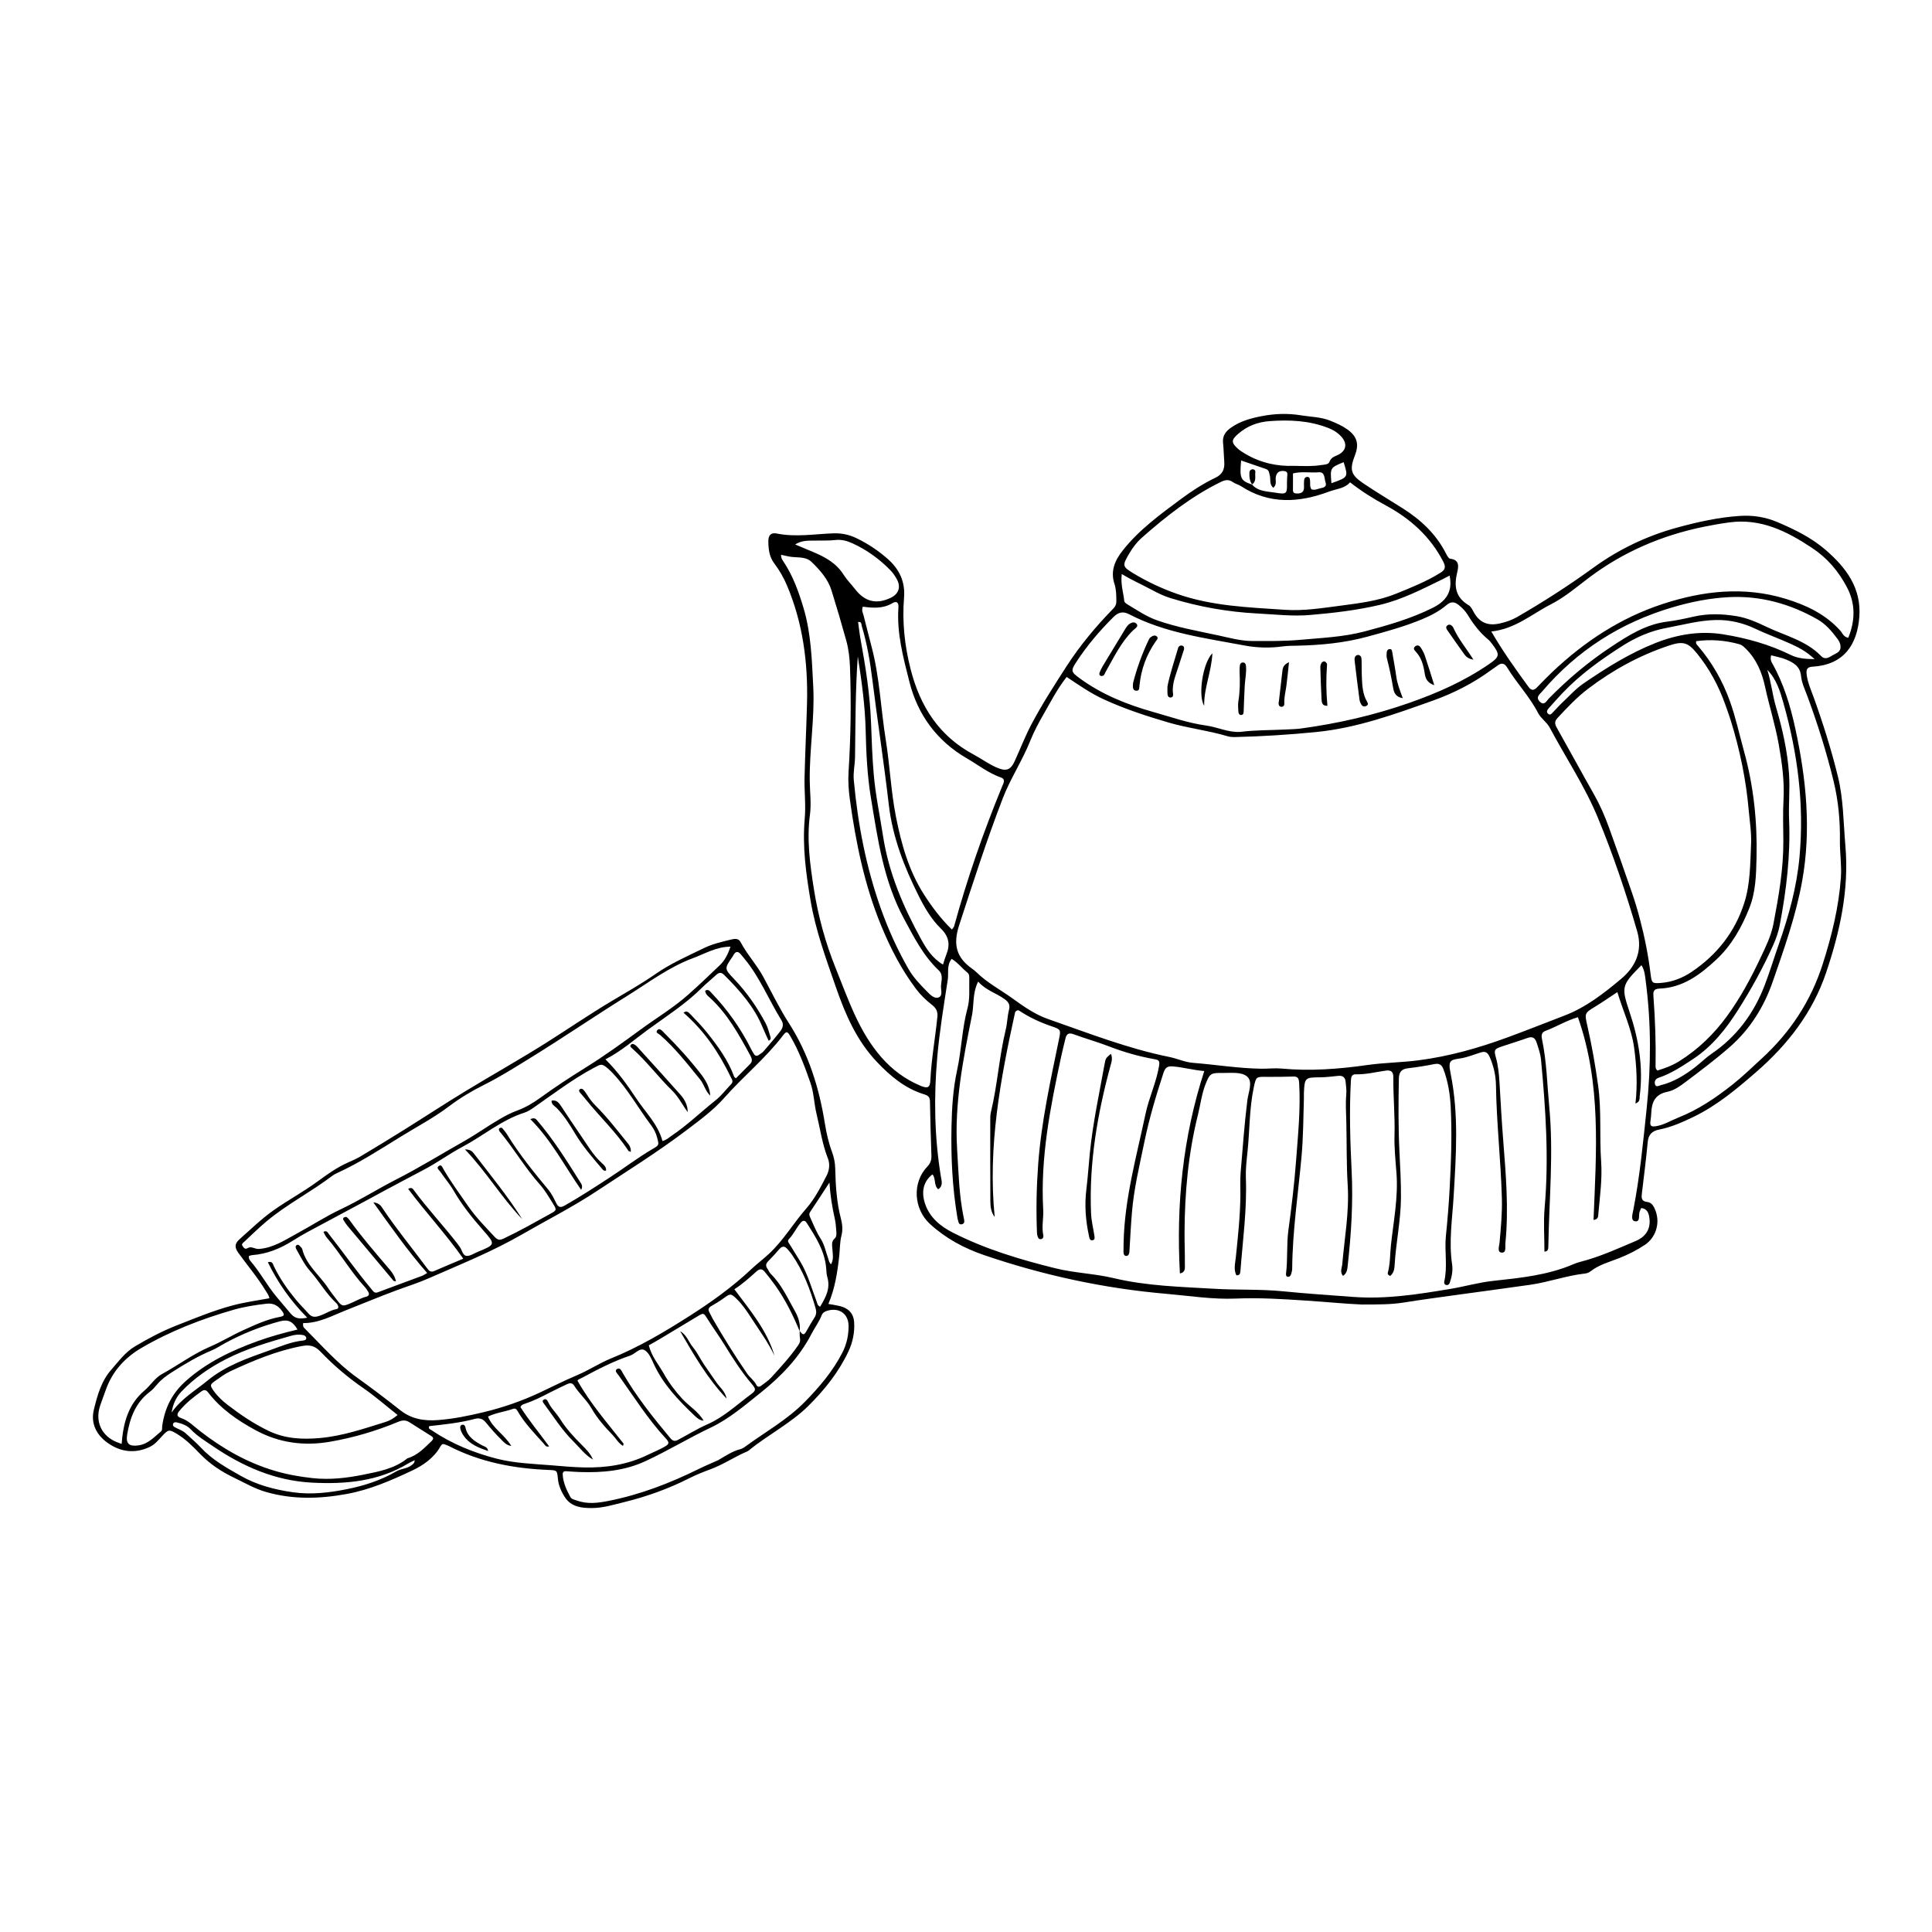 <?xml version="1.0" encoding="UTF-8"?>
<!-- Uploaded to: ICON Repo, www.svgrepo.com, Generator: ICON Repo Mixer Tools -->
<svg fill="#000000" width="800px" height="800px" version="1.1" viewBox="144 144 512 512" xmlns="http://www.w3.org/2000/svg">
 <g>
  <path d="m505.06 489.72c-4.523-0.184-9.738-0.715-14.957-1.051-6.152-0.398-12.344-0.801-18.535-0.535-6.207 0.27-12.336-0.727-18.492-1.258-16.504-1.422-32.578-4.91-48.25-10.25-5.309-1.809-10.184-4.426-14.367-8.254-4.352-3.981-4.773-10.992-0.703-15.223 0.906-0.941 1.117-1.84 1.078-3.012-0.16-4.738-0.316-9.48-0.383-14.219-0.016-1.148-0.434-1.566-1.504-1.895-5.07-1.551-8.965-4.812-12.562-8.605-5.406-5.695-8.375-12.633-10.895-19.891-2.598-7.492-5.34-14.934-6.672-22.793-1.223-7.215-2.207-14.422-1.555-21.797 0.316-3.574-0.133-7.211-0.051-10.816 0.148-6.59 0.488-13.18 0.656-19.77 0.273-10.715-1.078-21.168-5.281-31.129-0.887-2.098-2.008-4.078-3.379-5.883-1.344-1.766-1.566-3.777-1.59-5.84-0.016-1.695 0.699-2.422 2.277-2.106 5.023 1.012 10.023 0.113 15.027-0.055 2.117-0.07 4.109 0.352 5.981 1.25 3.078 1.477 5.898 3.348 8.461 5.633 3.062 2.731 4.547 6.062 4.219 10.148-0.523 6.434 0.145 12.727 1.742 18.984 2.516 9.844 7.527 17.719 16.719 22.621 1.988 1.062 3.836 2.418 5.902 3.352 2.598 1.172 3.828 0.852 4.957-1.613 1.496-3.273 2.781-6.637 4.477-9.836 2.797-5.289 6.027-10.289 9.262-15.305 3.59-5.566 7.82-10.605 12.43-15.332 0.574-0.59 0.785-1.16 0.773-1.898-0.023-1.547-0.008-3.113-0.5-4.598-1.129-3.414 0.125-6.246 2.164-8.832 4.316-5.488 9.902-9.547 15.449-13.66 2.906-2.156 5.922-4.109 9.172-5.664 1.891-0.906 2.461-2.32 2.309-4.25-0.129-1.641-0.141-3.293-0.316-4.926-0.207-1.887 0.668-3.078 2.141-4.106 2.434-1.703 5.231-2.469 8.039-3.016 3.438-0.668 6.926-0.809 10.457-0.227 2.629 0.434 5.309 0.414 7.852 1.457 1.531 0.629 3.012 1.258 4.375 2.223 2.602 1.84 3.266 3.863 2.098 6.879-1.492 3.856-1.156 5.211 2.289 7.527 3.414 2.293 6.953 4.402 10.43 6.609 4.773 3.031 8.777 6.793 11.387 11.902 0.273 0.535 0.684 1.355 1.102 1.402 2.582 0.281 2.234 2.156 1.871 3.656-0.871 3.621-0.469 6.606 3.043 8.668 0.645 0.379 1.027 1.273 1.434 1.984 1.539 2.707 3.797 3.535 6.789 2.859 1.625-0.367 3.156-0.867 4.609-1.703 6.961-4.019 13.695-8.344 20.223-13.082 6.664-4.836 14.133-8.434 22.188-10.629 5.481-1.492 10.988-2.731 16.68-3.094 3.473-0.223 6.758 0.301 9.953 1.664 4.559 1.945 9.008 4.125 12.766 7.383 5.375 4.656 9.477 10.055 8.887 17.754-0.555 7.203-3.996 12.648-12.332 13.145-1.371 0.082-1.773 0.602-1.641 1.922 0.227 2.195 1.145 4.168 1.871 6.195 2.481 6.887 4.68 13.875 6.426 20.965 1.477 6.004 1.457 12.262 1.988 18.422 1.008 11.66-1.457 22.785-5.133 33.66-3.547 10.492-10.152 19.008-18.473 26.242-5.215 4.535-10.5 8.969-16.797 11.984-2.887 1.383-5.805 2.68-8.965 3.297-1.84 0.359-2.824 1.293-3.012 3.258-0.43 4.512-0.996 9.012-1.535 13.516-0.145 1.203-0.285 2.219 1.422 2.414 1.266 0.145 1.789 1.285 2.195 2.375 1.219 3.254 0.078 7.051-2.871 9.004-2.144 1.418-4.449 2.586-6.856 3.527-2.582 1.012-5.297 1.723-7.539 3.484-0.387 0.305-0.926 0.512-1.414 0.566-4.922 0.539-9.598 2.266-14.477 2.973-6.727 0.973-13.465 1.848-20.199 2.781-4.484 0.625-8.977 1.227-13.445 1.941-3.379 0.539-6.773 0.508-10.887 0.52zm-29.219-217.29-0.066-0.047c1.645 1.902 4.016 1.82 6.184 2.176 3.055 0.5 3.152 0.34 3.102-2.648-0.012-0.711 0.059-1.422 0.102-2.133 0.039-0.641-0.285-0.891-0.895-0.953-1.219-0.121-1.934 0.312-2.168 1.59-0.164 0.895 0.387 2.004-0.684 2.856-1.086-0.992-0.641-2.223-0.895-3.238-0.176-0.707-0.203-1.453-1.016-1.738-2.184-0.762-4.375-1.5-6.594-2.262-0.438 4.777-0.168 5.348 2.93 6.398zm-49.168 50.973c-2.527 3.219-4.199 6.543-6.043 9.75-1.328 2.312-2.606 4.668-3.602 7.168-2.098 5.266-5.281 10.027-7.316 15.324-4.25 11.051-7.867 22.312-11.531 33.57-1.652 5.074-0.75 8.52 3.379 11.457 0.418 0.297 0.836 0.613 1.199 0.973 2.805 2.777 6.305 4.602 9.469 6.879 3 2.16 6.004 4.309 9.582 5.555 10.586 3.691 21.031 7.793 32.074 10.027 2.106 0.426 4.113 1.391 6.285 1.559 6.055 0.473 12.062 1.48 18.152 1.555 1.75 0.02 3.516-0.203 5.25-0.043 7.641 0.715 15.211 0.141 22.773-0.934 4.469-0.637 8.984-0.664 13.484-1.238 8.16-1.047 15.914-3.242 23.562-6.043 5.106-1.871 10.16-3.883 15.238-5.832 5.672-2.176 10.434-5.898 14.973-9.703 3.68-3.082 5.828-7.25 4.266-12.641-2.957-10.203-6.356-20.254-10.402-30.055-3.461-8.375-8.531-15.957-12.793-23.941-0.762-1.426-2.34-2.418-3.074-3.852-2.227-4.336-5.625-7.848-8.133-11.969-0.797-1.312-1.602-1.387-2.715-0.504-0.484 0.383-1.02 0.699-1.516 1.066-4.766 3.519-10.035 6.191-15.555 8.16-10.07 3.59-20.117 7.25-30.941 8.312-7.09 0.695-14.168 1.156-21.277 1.32-0.715 0.016-1.469-0.008-2.144-0.211-5.137-1.531-10.484-2.125-15.637-3.633-5.824-1.703-11.562-3.574-17.09-6.109-3.488-1.582-6.594-3.766-9.918-5.969zm-23.453 80.723c-1.547 3.121-1.062 6.102-1.633 8.93-2.348 11.695-4.684 23.379-3.941 35.465 0.371 6.062 0.5 12.125 1.73 18.094 0.148 0.719 0.457 1.602-0.457 1.824-1 0.242-0.898-0.836-1.141-1.441-0.039-0.094-0.039-0.203-0.055-0.305-1.344-7.953-1.73-16.004-1.57-24.023 0.102-5.008 0.398-10.074 1.488-15.055 1.188-5.426 1.293-11.047 2.762-16.449 0.68-2.496 0.398-5.129 0.465-7.703 0.016-0.602 0.043-1.285-0.5-1.719-1.426-1.137-2.539-2.66-4.172-3.637-1.375 1.777-0.754 3.746-1.027 5.523-1.047 6.82-2.184 13.641-2.785 20.508-0.93 10.582-0.766 21.176 0.965 31.703 0.176 1.07 0.656 2.43-0.715 3.328-1.246-1.098-0.547-2.848-1.523-3.945-2.336 1.785-3.016 4.5-2.004 7.637 1.234 3.836 4.164 6.156 7.5 7.848 8.59 4.352 17.766 7.098 27.082 9.402 5.102 1.262 10.383 1.395 15.504 2.617 8.766 2.094 17.762 2.285 26.707 2.816 6.066 0.359 12.152 0.059 18.223 0.672 6.152 0.621 12.328 1.02 18.492 1.48 8.711 0.652 17.27-0.703 25.809-2.133 3.75-0.629 7.438-1.699 11.207-2.109 7.281-0.793 14.543-1.5 21.371-4.441 1.129-0.488 2.356-0.746 3.543-1.098 4.457-1.309 8.676-3.242 12.938-5.039 3.012-1.27 4.098-3.629 3.566-6.465-0.227-1.211-0.695-2.125-2.117-2.269-0.152 0.348-0.277 0.613-0.391 0.883-0.387 0.938 0.258 2.848-1.223 2.629-1.25-0.184-0.676-1.953-0.477-2.984 1.738-8.906 2.602-17.926 3.543-26.938 1.172-11.219 1.223-22.426-0.238-33.617-0.188-1.438-0.273-2.969-1.141-4.332-5.328 5.336-5.379 5.746-3.129 12.48 2.406 7.207 3.652 14.574 2.664 22.195-0.082 0.633 0.191 1.48-1.129 2 0.586-5.121 0.301-10.031-0.363-14.887-0.688-5.016-2.934-9.602-4.426-14.656-2.039 1.34-3.887 2.625-5.801 3.797-2.898 1.777-2.934 1.746-2.152 5.152 1.195 5.223 2.109 10.496 2.848 15.805 0.93 6.672 0.332 13.395 0.797 20.078 0.324 4.672-0.312 9.262-0.734 13.879-0.059 0.641 0.078 1.496-1.281 1.676 0.734-18.078 2.09-36.156-4.137-53.734-3.117 0.906-5.754 2.57-8.633 3.637-1.18 0.438-1.039 1.457-0.852 2.356 1.223 5.879 1.332 11.867 1.895 17.812 1.164 12.281-0.043 24.523-0.246 36.781-0.012 0.66 0.02 1.523-1.031 1.539 0-3.891-0.289-7.805 0.051-11.664 1.152-13.105 0.27-26.141-0.957-39.172-0.145-1.539-0.66-3.004-1.137-4.477-0.434-1.34-1.102-1.809-2.504-1.297-2.227 0.809-4.504 1.469-6.742 2.238-1.977 0.68-2.141 0.91-1.59 2.879 0.645 2.305 0.855 4.648 0.988 7.019 0.281 4.941 0.562 9.879 0.949 14.812 0.719 9.152 1.504 18.301 0.586 27.48-0.09 0.914 0.332 2.582-1.027 2.434-1.211-0.133-0.594-1.738-0.512-2.652 0.344-3.902 0.723-7.797 0.613-11.723-0.273-10-1.414-19.953-1.566-29.961-0.039-2.594-0.605-5.078-1.66-7.492-0.531-1.211-1.141-1.586-2.32-1.227-1.773 0.539-3.516 1.285-5.328 1.574-2.773 0.441-3.449 0.402-2.703 4.074 2.199 10.824 1.434 21.723 0.785 32.633-0.355 5.949-1.301 11.906-0.398 17.895 0.25 1.668-0.074 3.293-0.617 4.863-0.125 0.359-0.426 0.715-0.93 0.609-0.539-0.113-0.609-0.59-0.523-0.961 0.914-3.984 0.02-8.023 0.426-12.027 0.426-4.199 0.777-8.414 1-12.617 0.383-7.199 0.648-14.418 0.27-21.637-0.18-3.414-0.711-6.758-1.934-9.973-0.422-1.113-1.066-1.59-2.344-1.34-2.324 0.457-4.668 0.84-7.019 1.109-1.777 0.203-2.41 1.023-2.441 2.824-0.117 6.496-0.164 12.988 0.168 19.484 0.207 4.008 0.418 8.023 0.391 12.031-0.039 6.086-1.371 12.066-1.699 18.137-0.051 0.953-0.363 1.961-1.152 2.566-0.539-0.23-0.727-0.492-0.641-0.801 0.664-2.406 0.574-4.902 0.836-7.352 0.684-6.34 1.953-12.641 1.469-19.078-0.258-3.391-0.617-6.797-0.52-10.184 0.145-5.062-0.367-10.094-0.309-15.145 0.016-1.457-0.5-2.066-2.016-1.852-2.644 0.375-5.254 1.051-7.961 0.977-1.086-0.027-1.227 0.777-1.277 1.711-0.434 7.938-0.199 15.891 0.195 23.797 0.418 8.395-0.094 16.672-1.016 24.969-0.121 1.074-0.141 2.203-1.273 2.953-0.891-1.113-0.277-2.129-0.195-3.078 0.602-6.977 1.883-13.883 1.445-20.953-0.352-5.644-0.227-11.32-0.371-16.98-0.062-2.367-0.223-4.723-0.004-7.094 0.102-1.113-0.066-2.262-0.184-3.387-0.113-1.098-0.734-1.637-1.887-1.527-1.641 0.156-3.285 0.383-4.926 0.391-3.898 0.016-4.051 0.113-4.231 4.062-0.023 0.516 0.012 1.031-0.004 1.547-0.152 5.152-0.164 10.309-0.633 15.453-0.898 9.848-2.383 19.648-2.469 29.566-0.004 0.508-0.121 1.031-0.281 1.512-0.125 0.371-0.355 0.785-0.863 0.711-0.551-0.082-0.531-0.531-0.48-0.938 0.469-3.789 0.105-7.617 0.621-11.418 0.832-6.121 1.574-12.27 2.031-18.426 0.512-6.867 1.238-13.73 0.809-20.652-0.098-1.574-0.664-1.645-1.812-1.617-2.266 0.055-4.531 0.102-6.797 0.074-2.777-0.035-2.797-0.074-3.398 2.746-1.211 5.676-1.074 11.484-1.684 17.219-0.238 2.25-0.508 4.527-0.422 6.781 0.32 8.273-0.809 16.449-1.441 24.656-0.047 0.625-0.141 1.27-1.078 1.188-0.789-1.578-0.293-3.242-0.133-4.84 0.551-5.434 1.148-10.859 1.203-16.328 0.02-2.059-0.105-4.133 0.07-6.176 0.547-6.359 0.98-12.727 1.777-19.066 0.262-2.078 1.496-4.832 0.004-6.203-1.488-1.371-4.281-0.98-6.551-1.012-3.129-0.039-3.41 0.105-4.543 2.988-1.023 2.606-1.336 5.398-2.008 8.094-2.562 10.266-3.512 20.711-3.551 31.258-0.012 2.785 0.117 5.57 0.082 8.352-0.012 0.91 0.27 2.133-1.312 2.438-1-18.219 0.73-36.027 6.461-53.637-2.898-0.234-5.551-0.996-8.328-1.23-1.672-0.141-2.102 0.551-2.535 1.871-1.953 5.973-3.742 11.984-5.012 18.152-1.266 6.152-2.754 12.254-3.285 18.547-0.297 3.496-0.473 6.992-0.68 10.492-0.031 0.535-0.227 1.141-0.789 1.172-0.602 0.035-0.785-0.547-0.785-1.105 0.004-0.824 0.016-1.648 0.035-2.477 0.258-11.637 3.418-22.773 5.801-34.047 0.914-4.336 2.875-8.359 3.602-12.762 0.227-1.379-0.148-1.559-1.215-1.75-4.062-0.727-8.035-1.848-11.875-3.328-3.176-1.227-6.445-2.137-9.629-3.309-1.117-0.41-1.789-0.125-2.066 1.035-0.387 1.602-0.797 3.199-1.145 4.809-2.871 13.41-5.555 26.832-4.781 40.684 0.125 2.234-0.461 4.508 0.023 6.766 0.094 0.43-0.035 0.859-0.488 0.996-0.668 0.199-0.906-0.324-1.051-0.816-0.117-0.387-0.137-0.812-0.152-1.219-0.227-5.953-0.102-11.914 0.34-17.84 0.832-11.219 3.277-22.191 5.535-33.188 0.461-2.234 0.461-2.5-1.668-3.207-3.148-1.043-6.117-2.406-8.883-4.231-0.23-0.152-0.574-0.266-1.09 0.352-3.879 17.652-7.289 35.684-5.422 54.312-1.016-1.328-1.145-2.84-1.152-4.328-0.039-7.312-0.027-14.625-0.02-21.938 0-0.512 0.051-1.039 0.172-1.535 1.742-7.223 2.18-14.676 3.934-21.898 0.41-1.695 0.418-3.488 0.855-5.176 0.352-1.355-0.117-2.086-1.137-2.84-2.223-1.637-5.012-2.344-7.039-4.676zm204.83-36.422c0.145-3.008-0.359-5.965-0.617-8.938-0.707-8.121-2.352-16.055-4.766-23.836-0.457-1.473-0.988-2.926-1.504-4.367-1.742-4.867-4.191-9.402-7.469-13.426-2.481-3.047-3.809-3.254-7.566-1.996-7.695 2.574-14.695 6.422-21.152 11.297-3.055 2.305-5.656 5.082-8.254 7.875-0.762 0.82-0.723 1.527-0.188 2.477 3.328 5.906 6.566 11.867 9.91 17.766 1.582 2.789 2.848 5.707 3.934 8.703 2.098 5.797 4.144 11.609 6.152 17.438 0.77 2.234 1.445 4.508 2.047 6.797 1.285 4.867 2.266 9.801 2.867 14.809 0.273 2.277 0.488 2.359 2.754 2.18 2.961-0.234 5.688-1.309 8.062-2.902 6.699-4.492 11.523-10.566 13.988-18.297 1.613-5.043 1.566-10.344 1.801-15.578zm-135.3-29.754c4-0.504 8.027-0.422 12.043-0.633 1.336-0.07 2.684-0.082 4.008-0.262 9.719-1.324 19.215-3.484 28.512-6.731 7.547-2.633 14.734-5.809 21.324-10.34 2.797-1.926 2.934-2.508 0.812-5.297-0.312-0.41-0.621-0.84-1.012-1.16-2.258-1.859-3.992-4.129-5.5-6.621-0.574-0.949-1.422-1.781-2.277-2.504-0.996-0.836-2.012-1.168-3.269-0.09-1.883 1.613-4.09 2.773-6.383 3.734-4.762 1.996-9.734 3.344-14.703 4.695-6.109 1.66-12.355 2.242-18.66 2.371-1.238 0.027-2.484 0.02-3.707 0.191-3.391 0.473-6.867 0.375-10.109-0.238-10.387-1.965-20.992-3.289-30.574-8.277-1.531-0.797-2.801-0.641-4.144 0.699-3.672 3.648-7.004 7.547-9.832 11.887-1.562 2.398-1.488 2.668 0.875 4.394 5.887 4.305 12.523 6.953 19.469 8.91 4.652 1.309 9.242 2.938 14.039 3.598 3.059 0.422 5.918 1.906 9.09 1.672zm29.027-66.133c-1.422 1.664-3.609 1.73-5.516 2.441-7.977 2.988-15.844 3.484-23.371-1.418-0.684-0.445-1.547-0.621-2.203-1.094-1.094-0.785-2.062-0.559-3.16-0.023-7.75 3.789-14.453 9.074-20.875 14.73-1.379 1.215-2.512 2.723-3.453 4.34-1.754 3.019-1.828 3.34 1.082 5.098 3.672 2.219 7.519 4.043 11.625 5.484 9.297 3.262 18.945 3.574 28.578 4.227 4.969 0.34 9.879-0.449 14.77-1.09 4.988-0.656 10.02-1.262 14.742-3.184 4.004-1.629 8.027-3.227 11.719-5.527 1.254-0.781 1.52-1.488 0.746-2.988-3.438-6.664-8.734-11.375-15.199-14.867-3.269-1.758-6.391-3.715-9.484-6.129zm-150.78 19.211c-0.035 0.902 0.305 1.301 0.586 1.723 2.559 3.809 4.094 8.121 5.375 12.422 2.008 6.738 2.199 13.809 2.559 20.785 0.43 8.348-1.039 16.652-0.926 25.012 0.039 2.984 0.445 5.973 0.051 8.957-0.879 6.617 0.023 13.188 1.043 19.66 1.137 7.203 3.059 14.266 5.82 21.09 3.316 8.195 6.062 16.629 12.035 23.473 2.906 3.332 6.332 5.875 10.375 7.578 1.949 0.82 2.547 0.52 2.641-1.457 0.27-5.672 1.309-11.25 1.867-16.883 0.148-1.488-0.496-2.356-1.496-3.137-1.551-1.215-2.949-2.559-4.141-4.137-3.934-5.207-6.852-10.922-9.332-16.961-4.375-10.676-6.641-21.828-8.215-33.16-0.34-2.438-0.523-4.945-0.367-7.394 0.59-9.266 0.727-18.527 0.383-27.801-0.086-2.359-0.348-4.731-0.98-7.012-1.238-4.461-2.539-8.902-3.918-13.32-0.945-3.031-3.023-5.34-5.246-7.512-1.48-1.445-3.418-1.156-5.231-1.359-0.887-0.098-1.773-0.34-2.883-0.566zm188.21 20.324c3.113 5.336 6.461 10.02 9.859 14.672 0.73 1 1.406 1.02 2.246 0.148 1.352-1.402 2.707-2.801 4.121-4.141 8.492-8.027 18.062-14.328 29.238-17.984 10.699-3.5 21.543-4.703 32.5-1.371 5.453 1.66 10.578 4.062 14.512 8.434 0.582 0.645 0.828 1.672 2.129 1.91 1.832-4.527 1.965-8.957-0.332-13.348-2.227-4.262-5.203-7.781-9.301-10.492-6.68-4.422-13.559-7.863-21.883-6.742-2.242 0.301-4.481 0.691-6.699 1.145-11.164 2.281-21.406 6.648-30.535 13.539-3.289 2.481-6.441 5.188-10.129 7.066-5.012 2.555-9.371 6.496-15.727 7.164zm-166.55-6.578c-0.398 1.004 0.02 1.641 0.199 2.324 0.707 2.688 1.344 5.391 2.066 8.074 2.199 8.195 2.496 16.688 3.832 25.016 1.074 6.707 1.363 13.555 2.672 20.203 1.43 7.258 3.418 14.426 7.527 20.793 2.125 3.293 4.461 6.375 7.309 9.152 0.254-0.363 0.516-0.59 0.59-0.867 3.434-12.512 7.668-24.75 12.598-36.746 0.156-0.379 0.328-0.754 0.473-1.141 0.25-0.668 0.141-1.258-0.586-1.508-3.352-1.16-6.117-3.367-9.133-5.117-7.891-4.582-12.98-11.492-15.184-20.191-1.629-6.438-3.41-12.965-2.926-19.77 0.086-1.234-0.383-1.871-1.617-1.141-2.453 1.461-5.07 1.293-7.82 0.918zm220.86 9.141c-0.195 0.695 0.199 0.941 0.449 1.238 3.715 4.352 6.508 9.211 8.453 14.613 1.574 4.371 2.535 8.883 3.766 13.332 2.555 9.25 3.527 18.613 3.316 28.117-0.102 4.508-0.199 9.129-1.895 13.402-2.023 5.106-4.695 9.887-8.766 13.688-4.269 3.984-8.883 7.453-15.062 7.68-1.762 0.066-1.676 1.039-1.586 2.254 0.445 6.062 0.664 12.129 0.551 18.207-0.008 0.406-0.008 0.816 0.469 1.258 1.949-0.586 3.93-1.305 5.773-2.453 5.047-3.148 9.227-7.211 12.707-11.988 3.531-4.84 6.359-10.109 8.902-15.512 1.352-2.871 2.773-5.719 3.387-8.918 1.391-7.289 2.672-14.582 2.625-22.039-0.023-3.606-0.156-7.215 0.043-10.809 0.273-4.984-0.398-9.828-1.266-14.715-0.918-5.176-2.516-10.176-3.629-15.301-0.805-3.715-2.25-7.269-5.102-10.062-0.535-0.523-1.012-0.988-1.711-1.184-3.785-1.055-7.609-1.336-11.426-0.809zm19.855 3.742c-0.293 1.086 0.016 1.645 0.316 2.176 3.062 5.445 4.812 11.324 6.125 17.402 2.879 13.312 4.207 26.652 1.785 40.203-1.641 9.172-4.75 17.895-7.785 26.652-2.348 6.773-6.035 12.672-11.414 17.383-3.715 3.254-7.676 6.231-11.625 9.203-1.465 1.105-3.117 2.301-4.844 2.644-3.348 0.664-4.215 2.769-4.332 5.676-0.031 0.719-0.113 1.441-0.219 2.156-0.199 1.395 0.418 1.488 1.621 1.277 2.078-0.363 3.812-1.484 5.715-2.234 5.328-2.106 9.98-5.266 14.441-8.789 2.676-2.117 5.102-4.492 7.613-6.785 7.633-6.965 13.133-15.289 16.273-25.141 2.379-7.465 4.246-15 4.812-22.895 0.238-3.344-0.305-6.555-0.258-9.832 0.078-5.269-0.418-10.531-1.648-15.625-1.859-7.691-4.242-15.25-6.988-22.684-0.641-1.734-1.488-3.481-1.66-5.281-0.254-2.621-2.016-3.57-3.977-4.394-1.207-0.508-2.531-0.727-3.953-1.113zm-85.215-21.129c-0.773 0.406-1.301 0.703-1.844 0.965-5.375 2.609-10.699 5.394-16.551 6.781-6.125 1.449-12.379 2.176-18.645 2.707-4.633 0.391-9.25-0.164-13.879-0.402-7.871-0.406-15.516-1.766-23.023-4.07-1.781-0.547-3.406-1.34-5.051-2.231-2.488-1.344-5.109-2.477-7.883-4.16-0.34 2.805 0.449 4.965 0.664 7.168 0.031 0.316 0.477 0.664 0.809 0.863 2.559 1.516 5 3.223 7.844 4.227 5.262 1.859 10.754 2.82 16.172 3.988 2.988 0.645 6.027 1.504 9.113 1.508 4.203 0.008 8.402 0.074 12.617-0.309 5.746-0.523 11.488-0.738 17.125-2.227 6.191-1.637 12.32-3.387 18.066-6.258 3.344-1.672 5.398-4.109 4.465-8.551zm103.59 18.707c-0.016-0.703-0.363-1.344-0.793-1.926-1.48-1.996-3.137-3.941-5.266-5.152-7.309-4.164-15.215-6.356-23.66-5.902-5.035 0.27-9.969 1.262-14.859 2.707-13.734 4.062-25.25 11.43-34.523 22.32-0.621 0.73-1.727 1.461-0.641 2.602 1.238 1.297 1.871-0.18 2.441-0.762 5-5.09 10.414-9.664 16.371-13.609 4.66-3.086 9.312-6.078 15.051-6.785 2.344-0.289 4.668-0.793 6.977-1.32 3.785-0.863 7.527-0.75 11.348-0.125 2.914 0.477 5.516 1.68 8.09 2.898 4.894 2.32 10.379 3.582 14.332 7.68 1.062 1.098 2.102 0.355 3.066-0.219 0.93-0.551 2.219-0.836 2.066-2.406zm-260.42 2.731c-0.66 9.129-0.609 17.883-0.734 26.633-0.027 2.055-0.52 4.039-0.328 6.141 1.074 11.633 3.238 23.004 7.172 34.047 1.98 5.559 4.387 10.871 7.305 15.977 1.293 2.258 3.082 4.125 4.887 5.949 0.836 0.848 1.941 2.051 3.113 1.613 1.164-0.438 0.578-2.019 0.633-3.078 0.07-1.375 0.668-2.887-0.609-4.098-4.102-3.894-6.578-8.816-9.227-13.734-5.41-10.039-6.926-21.027-8.734-31.984-0.977-5.902-1.254-11.871-1.395-17.844-0.152-6.492-1.027-12.91-2.082-19.621zm241.03 3.562c1.027 3.219 1.34 6.578 2.293 9.805 1.719 5.832 3.059 11.77 3.465 17.84 0.27 3.996-0.156 8.035 0.012 12.047 0.398 9.426-0.723 18.703-2.473 27.926-0.344 1.82-0.961 3.57-1.719 5.269-2.688 6.031-5.883 11.805-9.414 17.355-3.141 4.941-6.762 9.523-11.805 12.859-2.938 1.941-5.824 3.863-9.172 4.992-0.84 0.285-1.156 0.938-0.961 1.684 0.246 0.938 0.992 0.418 1.523 0.285 3.457-0.848 6.414-2.691 9.184-4.832 1.461-1.129 2.762-2.457 4.301-3.508 6.684-4.555 11.238-10.738 14.113-18.273 1.359-3.562 2.453-7.203 3.711-10.789 2.637-7.5 4.734-15.07 5.469-23.055 1.281-13.953-0.484-27.535-4.277-40.902-0.871-3.078-1.832-6.262-4.25-8.703zm-125.45-54.082c2.676 0.066 4.938 0.164 7.184-0.195 0.809-0.129 1.953-0.098 2.211-0.832 0.449-1.27 1.438-1.438 2.406-1.934 2.117-1.086 2.348-2.988 0.793-4.727-0.984-1.102-2.144-1.82-3.531-2.359-5-1.945-10.152-2.184-15.426-1.805-3.207 0.23-5.981 1.262-8.406 3.371-1.836 1.598-1.918 2.285-0.117 3.922 0.598 0.543 1.316 0.973 2.016 1.391 4.098 2.434 8.562 3.356 12.871 3.168zm-93.008 132.17c0.363-1.098 0.574-1.891 0.883-2.644 1.078-2.648 0.695-4.824-1.465-6.922-2.523-2.449-4.328-5.582-5.871-8.664-3.816-7.633-6.902-15.488-7.91-24.172-1.289-11.137-3-22.23-4.391-33.363-0.586-4.688-1.391-9.375-2.762-13.922-0.141-0.469 0.004-1.254-0.98-1.098 0.219 1.555 0.379 3.09 0.656 4.602 1.332 7.297 2.5 14.609 2.773 22.039 0.172 4.629 0.328 9.266 0.73 13.879 0.473 5.434 1.617 10.777 2.445 16.16 1.516 9.855 5.356 18.77 10.09 27.375 1.367 2.484 2.898 4.981 5.801 6.731zm230.99-80.938c-2.32-2.195-4.465-3.207-6.602-4.172-2.996-1.355-6.113-2.457-9.082-3.871-3.328-1.586-6.781-2.394-10.445-2.328-4.461 0.078-8.746 1.281-13.098 2.09-4.227 0.785-8.082 2.465-11.664 4.742-5.742 3.656-11.27 7.617-15.98 12.59-1.203 1.273-2.367 2.582-3.527 3.894-0.41 0.465-0.852 1.043-0.168 1.578 0.547 0.43 0.918-0.133 1.258-0.477 0.797-0.809 1.531-1.676 2.359-2.449 1.875-1.758 3.617-3.727 5.715-5.164 6.035-4.129 12.227-8.012 19.082-10.715 5.777-2.281 11.781-3.273 17.867-2.305 6.195 0.988 12.277 2.672 17.961 5.473 1.82 0.902 3.715 1.078 6.324 1.113zm-270.16-30.395c1.602 0.672 3.199 1.352 4.801 2.019 3.168 1.324 6.086 2.93 8.012 5.973 0.871 1.379 2.059 2.559 3.062 3.856 2.594 3.356 5.691 4.106 9.496 2.266 2.016-0.977 2.68-2.789 1.633-4.777-0.473-0.898-1.062-1.785-1.773-2.508-2.906-2.961-6.223-5.379-10.008-7.113-1.418-0.648-2.91-1.074-4.492-0.898-1.953 0.215-3.902 0.133-5.859 0.156-1.609 0.02-3.258-0.012-4.871 1.027zm131.92-18.82c0 1.508 0.023 2.926-0.008 4.344-0.02 0.875 0.496 0.98 1.176 0.973 1.082-0.012 1.766-0.426 1.758-1.613-0.004-0.613-0.043-1.23 0.016-1.836 0.051-0.531 0.301-0.996 0.949-0.941 0.52 0.043 0.57 0.484 0.629 0.895 0.113 0.789-0.148 1.641 0.375 2.367 0.848 0.359 1.609-0.102 2.379-0.258 0.781-0.156 1.773-0.367 1.367-1.531-0.367-1.055-0.098-2.856-1.832-2.703-2.223 0.191-4.484-0.301-6.809 0.305zm13.43-2.984c-3.574 1.445-3.613 1.52-3.227 5.57 4.469-1.582 4.469-1.582 3.227-5.57z"/>
  <path d="m438.38 423.27c0.559 1.148 0.172 2.188-0.121 3.266-3.457 12.773-5.676 25.719-5.121 39.012 0.082 1.938 0.566 3.863 0.867 5.793 0.078 0.508 0.227 1.16-0.367 1.32-0.867 0.234-0.934-0.617-1.051-1.152-0.895-4.051-1.195-8.207-0.691-12.273 0.402-3.266 0.605-6.551 0.938-9.816 0.809-7.902 2.484-15.641 3.891-23.434 0.281-1.574 0.352-1.562 1.656-2.715z"/>
  <path d="m435.91 323.15c-0.434-0.02-0.676-0.383-0.531-0.805 0.23-0.676 0.559-1.328 0.926-1.941 1.957-3.262 3.941-6.512 5.918-9.762 0.16-0.262 0.332-0.523 0.527-0.758 0.652-0.797 1.73-1.293 2.383-0.637 0.766 0.77-0.355 1.305-0.914 1.855-3.211 3.156-5.082 7.203-7.262 11.039-0.25 0.438-0.281 0.996-1.047 1.008z"/>
  <path d="m444.27 325c0.949-3.703 2.375-7.762 4.254-11.656 0.086-0.18 0.238-0.344 0.398-0.461 0.512-0.387 1.129-0.699 1.66-0.199 0.492 0.465-0.039 0.906-0.312 1.301-2.449 3.516-3.883 7.418-4.293 11.676-0.062 0.656 0.012 1.371-0.773 1.391-0.969 0.02-1.059-0.773-0.934-2.051z"/>
  <path d="m503.8 317.56c0.844 0.023 1.008 0.629 1.031 1.262 0.051 1.543 0.004 3.09 0.074 4.629 0.102 2.246 0.199 4.508 1.398 6.523 0.23 0.387 0.336 0.762-0.109 1.047-0.496 0.316-1.031 0.27-1.355-0.207-0.281-0.41-0.496-0.918-0.559-1.41-0.449-3.363-0.867-6.731-1.262-10.102-0.082-0.695-0.16-1.477 0.781-1.742z"/>
  <path d="m453.39 325.88c0.609-3.113 1.793-6.617 2.824-10.16 0.148-0.512 0.695-0.824 1.238-0.559 0.387 0.191 0.414 0.672 0.277 1.094-0.441 1.371-0.91 2.731-1.328 4.106-0.746 2.441-1.898 4.805-1.535 7.477 0.059 0.43 0.004 0.883-0.465 0.984-0.633 0.137-0.945-0.293-1-0.863-0.051-0.516-0.012-1.031-0.012-2.078z"/>
  <path d="m473.88 325.52c-0.098 2.16-0.23 4.519-0.293 6.879-0.016 0.57-0.027 1.074-0.703 1.078-0.461 0.004-0.68-0.434-0.699-0.859-0.039-0.926-0.156-1.875-0.004-2.777 0.434-2.562 0.441-5.129 0.328-7.711-0.027-0.613-0.004-1.238 0.078-1.848 0.059-0.434 0.371-0.742 0.844-0.719 0.488 0.023 0.703 0.402 0.754 0.828 0.191 1.66-0.172 3.285-0.305 5.129z"/>
  <path d="m515.75 329.02c-1.965-0.305-2.359-1.594-2.547-2.703-0.453-2.625-0.973-5.231-1.648-7.805-0.129-0.484-0.109-1.023-0.074-1.531 0.035-0.555 0.336-1.027 0.945-0.969 0.461 0.047 0.492 0.535 0.559 0.945 0.34 2.121 0.758 4.231 1.047 6.359 0.25 1.844 0.918 3.551 1.719 5.703z"/>
  <path d="m465.3 317.12c-0.25 4.988-2.289 9.293-2.176 13.918-1.699-2.625-0.383-11.387 2.176-13.918z"/>
  <path d="m495.78 331.05c-1.367 0.051-1.508-0.836-1.551-1.637-0.152-2.863-0.25-5.731-0.328-8.594-0.012-0.387 0.129-0.816 0.328-1.156 0.125-0.211 0.492-0.41 0.73-0.391 0.234 0.02 0.488 0.297 0.648 0.523 0.102 0.145 0.074 0.398 0.059 0.602-0.27 3.547-0.219 7.098 0.113 10.652z"/>
  <path d="m524.1 325.59c-1.887-0.652-2.328-1.801-2.531-3.113-0.332-2.141-0.852-4.195-2.418-5.828-0.359-0.375-0.695-0.828-0.176-1.301 0.586-0.531 1.172-0.305 1.539 0.27 0.438 0.68 0.844 1.406 1.098 2.168 0.828 2.453 1.582 4.934 2.488 7.805z"/>
  <path d="m485.6 319.48c-0.258 2.367-0.434 4.371-0.707 6.363-0.207 1.523-0.625 3.019-0.531 4.582 0.027 0.469-0.211 0.848-0.656 0.879-0.621 0.039-0.898-0.383-0.859-0.988 0.02-0.305 0.094-0.609 0.129-0.914 0.285-2.445 0.566-4.894 0.844-7.34 0.109-0.91 0.152-1.848 1.781-2.582z"/>
  <path d="m534.47 318.8c-1.129-0.137-1.883-0.668-2.434-1.434-1.5-2.086-2.981-4.188-4.441-6.301-0.285-0.41-0.578-0.941 0-1.348 0.504-0.352 0.965-0.129 1.34 0.293 0.066 0.078 0.129 0.164 0.168 0.258 1.379 3.094 3.566 5.684 5.367 8.531z"/>
  <path d="m475.84 272.43c-0.695-0.977-0.773-2.106-0.73-3.242 0.016-0.453 0.348-0.785 0.777-0.824 0.441-0.039 0.855 0.258 0.789 0.727-0.156 1.133 0.391 2.477-0.902 3.297 0-0.004 0.066 0.043 0.066 0.043z"/>
  <path d="m366.53 490.11c2.215 0.535 3.648 1.867 3.82 4.219 0.199 2.75-0.379 5.434-1.531 7.875-2.57 5.453-6.293 10.102-10.562 14.34-4.742 4.711-10.773 7.684-15.887 11.898-0.184 0.152-0.43 0.234-0.656 0.332-3.231 1.398-6.16 3.406-9.488 4.621-1.922 0.703-3.828 1.477-5.652 2.398-5.43 2.742-11.113 4.793-17.004 6.242-2.852 0.703-5.711 1.598-8.664 1.613-2.707 0.016-5.496-0.258-7.184-2.844-0.977-1.5-1.719-3.141-1.883-5-0.188-2.098-0.242-2.164-2.324-2.246-9.262-0.367-18.207-2.035-26.527-6.328-0.289-0.148-0.609-0.238-0.91-0.371-0.598-0.27-0.957-0.254-1.352 0.453-1.707 3.055-4.578 5.027-7.543 6.422-5.535 2.606-11.176 5.066-17.289 6.184-7.184 1.312-14.266 1.52-21.387-0.527-3.051-0.875-5.695-2.449-8.488-3.785-3.352-1.602-6.391-3.617-8.988-6.301-1.875-1.941-3.773-3.871-6.106-5.289-2.07-1.258-2.32-1.219-3.945 0.535-1 1.078-1.906 2.234-3.293 2.894-3.941 1.875-7.777 1.34-11.156-1.062-2.879-2.043-4.559-5.082-3.664-8.766 0.926-3.789 1.957-7.609 4.644-10.656 1.941-2.199 3.652-4.606 6.262-6.16 3.59-2.141 7.281-4.078 11.168-5.602 4.793-1.879 9.555-3.859 14.539-5.207 3.227-0.871 6.539-1.324 9.91-1.938-0.156-0.887-0.645-1.43-1.016-2.047-2.125-3.508-4.785-6.633-7.18-9.945-0.98-1.355-1.129-2.387 0.273-3.637 2.992-2.66 5.863-5.457 9.16-7.777 3.754-2.641 7.809-4.82 11.504-7.527 2.516-1.844 5.031-3.648 7.879-4.949 1.191-0.543 2.41-1.043 3.531-1.715 3.938-2.352 7.856-4.742 11.746-7.172 5.348-3.34 10.617-6.805 16.004-10.078 7.273-4.422 14.703-8.578 21.895-13.137 5.668-3.59 11.203-7.379 16.98-10.816 3.863-2.297 7.805-4.531 11.484-7.086 4.082-2.836 8.551-4.801 12.961-6.941 2.293-1.113 4.785-1.664 7.254-2.266 0.941-0.23 1.879-0.277 2.383 0.684 1.727 3.273 4.281 5.996 6.039 9.246 2.219 4.098 4.25 8.316 6.766 12.227 5.238 8.152 8.023 17.129 9.539 26.57 0.418 2.606 0.992 5.141 1.902 7.598 0.52 1.406 0.809 2.824 0.844 4.312 0.105 4.5 0.367 8.984 1.516 13.371 0.379 1.441 0.523 2.984 0.16 4.383-0.48 1.852-0.41 3.711-0.617 5.562-0.48 4.301-1.133 8.566-2.867 12.641 1.102 0.199 2.062 0.328 3 0.555zm-8.875 6.762c0.703-1.289 1.465-2.543 2.238-3.789 0.473-0.758 0.492-1.523 0.258-2.348-1.438-5.047-3.285-9.91-6.297-14.262-0.371-0.535-0.797-1.035-1.234-1.52-0.684-0.762-1.352-0.762-2.051 0.039-0.965 1.102-1.945 2.191-2.977 3.234-0.617 0.625-0.754 1.211-0.246 1.941 0.324 0.469 0.531 1.043 0.93 1.434 2.848 2.809 4.453 6.43 6.375 9.828 0.91 1.609 1.535 3.414 1.266 5.363-1.738-4.242-3.777-8.332-6.434-12.09-0.895-1.266-1.855-2.484-2.836-3.684-0.605-0.742-1.289-0.867-2.094-0.148-1.883 1.68-3.734 3.398-5.941 4.797 4.207 5.625 8.648 10.871 10.637 17.602-1.688-3.551-4.016-6.699-6.137-9.977-1.156-1.785-2.348-3.559-3.875-5.051-1.555-1.52-1.723-1.461-3.449-0.195-1.051 0.773-2.195 1.422-3.312 2.094-0.672 0.406-0.91 0.879-0.488 1.613 0.324 0.566 0.562 1.18 0.891 1.742 2.863 4.949 5.875 9.809 9.121 14.516 0.746 1.078 1.875 1.828 2.465 3.039 0.266 0.543 0.773 0.559 1.234 0.199 0.902-0.699 1.891-1.328 2.656-2.16 2.535-2.762 5.07-5.527 7.207-8.629 0.398-0.582 0.582-1.105 0.445-1.812-0.121-0.625-0.062-1.289-0.086-1.934 0.531 0.637 0.996 1.508 1.734 0.156zm-133-0.922c4.504 4.5 8.684 9.332 13.91 13.082 3.918 2.812 7.766 5.723 11.547 8.711 2.973 2.352 6.359 2.859 9.945 2.59 4.09-0.305 8.102-1.137 12.082-2.086 5.109-1.219 10.062-2.941 14.816-5.156 3.332-1.555 6.594-3.231 9.996-4.66 3.074-1.289 5.898-3.191 9.016-4.453 7.32-2.961 14.082-6.981 20.707-11.199 5.789-3.691 11.395-7.688 16.41-12.418 1.488-1.402 3.117-2.629 4.625-4.016 3.887-3.582 6.519-8.16 9.965-12.09 2.262-2.578 3.836-5.707 5.41-8.746 0.66-1.277 0.926-2.992 0.32-4.516-1.512-3.82-2.055-7.887-3.019-11.844-0.656-2.68-0.676-5.492-1.598-8.145-1.48-4.262-3.047-8.477-5.328-12.387-0.762-1.305-1.055-1.402-1.926-0.254-4.621 6.078-10.578 10.895-15.613 16.598-2.883 3.269-6.519 5.93-10.047 8.602-7.641 5.781-15.777 10.836-23.758 16.113-6.352 4.199-13.168 7.644-19.762 11.449-7.973 4.602-16.484 8.004-24.871 11.691-2.766 1.219-5.672 2.113-8.508 3.172-4.445 1.656-8.828 3.481-13.238 5.223-3.684 1.453-7.25 3.469-11.391 3.414-0.125 0.828 0.082 1.098 0.309 1.324zm-14.352-17.859c2.578 2.973 4.418 6.484 6.926 9.512 1.25 1.508 2.516 2.996 3.777 4.484 1.25 1.473 2.527 1.488 4.414 1.109-4.383-4.418-7.773-9.234-10.434-14.691 1.27-0.406 1.375 0.609 1.625 1.125 1.547 3.188 3.551 6.066 5.793 8.785 1.094 1.324 2.332 2.523 3.465 3.812 0.973 1.105 2.137 0.723 3.18 0.344 1.375-0.5 2.594-1.379 4.086-1.633 0.648-0.109 0.617-0.648 0.336-1.145-0.078-0.141-0.168-0.289-0.289-0.395-2.734-2.512-4.531-5.789-6.984-8.539-1.531-1.719-2.539-3.812-3.664-5.809-0.195-0.344-0.348-0.828 0.102-1.086 0.441-0.254 0.738 0.141 1.008 0.441 0.164 0.18 0.387 0.367 0.441 0.582 1.039 4.277 4.582 6.891 6.859 10.344 0.766 1.16 1.648 2.242 2.488 3.352 1.082 1.426 1.387 1.539 3.094 0.859 1.516-0.605 2.914-1.492 4.523-1.902 0.703-0.18 0.91-0.656 0.523-1.301-0.254-0.418-0.508-0.852-0.836-1.207-3.793-4.098-6.547-9-10.184-13.215-0.359-0.414-0.562-0.961-0.844-1.461 0.891-0.465 1.113 0.16 1.445 0.582 3.844 4.883 7.414 9.98 11.41 14.75 0.449 0.539 0.746 0.992 1.578 0.676 3.902-1.477 7.824-2.902 11.734-4.359 0.371-0.137 0.699-0.387 1.332-0.746-5.168-5.863-9.535-12.152-14.273-18.715 1.633 0.137 2.098 1.047 2.606 1.801 3.602 5.379 7.731 10.363 11.574 15.562 0.543 0.738 0.961 1.262 1.969 0.824 2.461-1.078 4.941-2.106 7.691-3.269-4.606-6.523-9.93-12.242-14.605-18.484 0.914-0.586 1.27 0.008 1.582 0.43 3.644 4.945 7.871 9.414 11.621 14.27 0.148 0.195 0.262 0.418 0.418 0.605 0.664 0.801 0.773 2.309 1.812 2.434 0.926 0.109 1.969-0.629 2.945-1.031 4.82-1.988 4.812-1.988 1.426-5.836-2.871-3.262-5.574-6.637-7.762-10.418-1.02-1.762-2.387-3.324-3.527-5.023-0.293-0.438-1.238-1.016-0.316-1.562 0.648-0.387 0.895 0.453 1.172 0.926 1.977 3.402 4.301 6.566 6.543 9.793 2.07 2.981 4.59 5.531 7.047 8.16 0.77 0.824 1.355 0.871 2.32 0.414 4.231-1.992 8.285-4.301 12.371-6.559 1.73-0.957 1.773-1.027 0.676-2.789-1.082-1.734-2.129-3.535-3.484-5.051-3.828-4.289-6.719-9.27-10.352-13.695-0.102-0.125-0.242-0.234-0.309-0.375-0.145-0.293-0.277-0.609 0.109-0.84 0.238-0.141 0.508-0.105 0.664 0.074 0.426 0.492 0.855 0.988 1.195 1.539 3.215 5.254 7.066 10.023 10.996 14.742 0.875 1.051 1.492 2.344 2.106 3.586 0.594 1.203 1.242 1.176 2.316 0.562 4.059-2.316 7.965-4.859 11.879-7.406 3.836-2.496 7.469-5.293 11.43-7.598 1.664-0.969 1.605-0.996 1.113-2.902-0.312-1.219-0.867-2.332-1.594-3.301-3.391-4.508-6.129-9.496-10.016-13.637-0.445-0.477-0.895-0.957-1.395-1.379-1.672-1.422-1.832-1.266-3.82-0.199-5.508 2.953-10.469 6.715-15.566 10.277-0.871 0.605-1.781 1.25-2.773 1.57-6.113 1.949-10.965 6.164-16.52 9.105-3.473 1.84-6.664 4.207-10.129 6.019-3.625 1.898-7.227 3.836-10.84 5.758-1.082 0.578-2.152 1.18-3.234 1.762-5.551 2.977-11.109 5.938-16.652 8.93-1.367 0.738-2.711 1.527-4.023 2.359-3.301 2.086-6.82 3.531-10.754 3.828-0.309 0.023-0.609 0.16-0.879 0.234-0.074 0.535 0.078 0.938 0.336 1.234zm109.59 29.91c1.371 2.418 3.023 4.656 4.93 6.711 1.824 1.965 4.254 3.356 5.637 5.773-1.008-0.055-1.66-0.633-2.289-1.23-4.289-4.066-8.375-8.293-10.902-13.77-0.609-1.324-1.258-2.945-2.375-3.641-1.34-0.832-2.547 0.949-3.894 1.402-4.434 1.488-8.582 3.629-12.688 5.848-0.492 0.266-1.07 0.434-1.277 0.785 3.426 6.106 7.973 11.27 12.199 16.676 0.059 0.074-0.051 0.281-0.125 0.629-1.238-0.727-1.828-1.926-2.695-2.828-2.106-2.184-4.129-4.441-5.641-7.098-1.266-2.219-3.258-3.883-4.606-6.035-0.516-0.824-1.184-0.742-1.91-0.395-1.477 0.707-2.965 1.395-4.418 2.148-2.184 1.133-4.371 2.242-6.711 3.027-0.449 0.148-0.957 0.273-1.199 0.902 2.285 3.57 5.031 6.887 7.602 10.402-0.887 0.254-1.113-0.379-1.461-0.766-2.461-2.734-5.055-5.375-6.902-8.59-0.387-0.672-0.719-0.77-1.324-0.551-2.074 0.746-4.316 0.949-6.516 2 1.219 3.133 4.375 4.766 6.168 7.793-1.43-0.211-2.074-1.121-2.762-1.797-1.398-1.371-2.695-2.856-3.934-4.375-0.824-1.012-1.695-1.34-2.981-0.996-3.957 1.059-8.031 1.465-12.07 1.918-0.324 0.746 0.309 0.863 0.664 1.105 5.277 3.57 11.117 5.945 17.234 7.519 4.676 1.203 9.543 1.355 14.352 1.742 2.934 0.238 5.871 0.52 8.809 0.578 5.871 0.125 11.57-0.738 16.91-3.359 1.469-0.719 3.004-1.32 4.418-2.133 1.285-0.738 1.289-1.141 0.27-2.238-4.75-5.125-8.441-11.047-12.484-16.699-0.32-0.449-1.156-1.164-0.426-1.633 0.852-0.551 1.223 0.492 1.559 1.074 3.578 6.191 8.02 11.746 12.582 17.219 0.719 0.863 1.285 0.863 2.059 0.453 2.598-1.367 5.106-2.938 7.785-4.117 4.356-1.914 7.742-5.148 11.477-7.914 1.375-1.016 1.465-1.367 0.32-2.711-2.769-3.254-5.055-6.824-7.289-10.457-1.453-2.363-3.113-4.606-4.586-6.973-0.926-1.484-0.984-1.492-2.477-0.602-3.375 2.012-6.731 4.059-10.102 6.082-0.969 0.582-1.965 1.121-2.887 1.641 0.738 2.965 2.602 5.09 3.957 7.477zm7.731-110.07c-6.359 2.356-11.742 6.465-17.426 10-8.547 5.32-16.867 11.008-25.434 16.293-4.098 2.531-8.176 5.121-12.516 7.285-3.211 1.602-6.344 3.481-9.203 5.641-4.137 3.125-8.703 5.516-13.078 8.223-5.422 3.352-10.793 6.828-16.617 9.492-0.445 0.203-0.895 0.434-1.281 0.727-5.656 4.312-12.055 7.551-17.512 12.141-2.004 1.684-3.875 3.523-5.789 5.309-0.324 0.305-0.902 0.629-0.469 1.191 0.309 0.402 0.574 0.984 1.359 0.512 0.965-0.578 1.895 0.316 2.961 0.238 3.785-0.273 6.781-2.301 9.93-4.008 3.949-2.141 7.738-4.609 11.793-6.523 5.047-2.383 9.746-5.379 14.703-7.906 6.129-3.125 11.973-6.754 17.961-10.133 3.144-1.773 6.07-3.879 9.18-5.699 1.555-0.91 3.117-1.766 4.828-2.387 2.238-0.812 4.289-2.039 6.219-3.438 3.844-2.789 7.805-5.387 11.844-7.894 5.07-3.144 9.906-6.656 14.723-10.18 4.223-3.09 8.738-5.793 12.66-9.285 2.809-2.5 5.527-5.098 8.246-7.691 1.316-1.258 2.164-2.809 2.879-4.965-3.766 0.023-6.766 1.875-9.961 3.059zm18.523 18.426c-2.234-5.516-6.078-9.832-10.211-13.965-0.91-0.91-1.496-0.625-2.25 0.074-1.199 1.113-2.492 2.129-3.648 3.281-4.367 4.359-9.574 7.652-14.512 11.262-3.551 2.598-6.863 5.562-11.082 7.723 3.254 3.223 5.797 6.789 8.207 10.422 2.418 3.644 5.707 6.754 6.91 11.23 1.109-0.285 1.746-0.949 2.473-1.438 4.148-2.793 7.738-6.289 11.641-9.387 1.52-1.207 2.711-2.828 4.078-4.231 0.727-0.746 0.164-1.348-0.141-1.98-3.078-6.394-6.977-12.188-12.473-16.965 0.711-0.613 1.246-0.207 1.668 0.242 1.516 1.602 3.086 3.168 4.457 4.887 2.906 3.644 5.68 7.387 7.301 11.832 0.047 0.133 0.23 0.215 0.457 0.418 1.246-1.254 2.496-2.519 3.754-3.777 0.727-0.727 0.492-1.488 0.078-2.242-2.981-5.465-5.965-10.93-10.613-15.234-0.594-0.547-1.305-1.012-1.348-1.957 0.789-0.531 1.234 0.137 1.629 0.547 4.262 4.461 7.797 9.438 10.551 14.965 0.219 0.438 0.484 0.852 0.738 1.273 0.316 0.523 0.758 0.582 1.238 0.258 0.473-0.32 0.984-0.625 1.352-1.047 1.492-1.727 2.977-3.465 4.383-5.262 0.676-0.863 0.973-1.828 0.285-2.938-3.359-5.418-5.727-11.426-9.863-16.375-0.312-0.375-0.609-0.766-0.938-1.133-0.605-0.68-1.207-0.816-1.766 0.059-0.133 0.207-0.234 0.434-0.375 0.633-2.188 3.164-2.199 3.172 0.465 5.973 3.293 3.461 5.992 7.344 8.25 11.547 0.625 1.168 0.938 2.438 1.324 3.684 0.117 0.383 0.168 0.816-0.469 1.055-0.512-1.137-1.074-2.266-1.551-3.434zm-6.043 111.72c0.465-0.117 0.926-0.367 1.316-0.656 5.328-3.906 11.172-7.133 15.848-11.895 3.848-3.914 7.391-8.07 9.934-13.004 1.16-2.25 1.688-4.613 1.68-7.09-0.012-3.301-2.508-5.023-5.707-4.055-0.656 0.199-1.172 0.535-1.438 1.215-0.688 1.754-1.832 3.266-2.695 4.926-3.258 6.266-8.027 11.23-13.48 15.574-4.219 3.359-8.328 6.926-13.246 9.254-5.836 2.766-11.352 6.133-17.223 8.855-5.602 2.598-11.414 3.094-17.406 2.902-1.223-0.039-2.445-0.137-3.668-0.215-0.625-0.043-0.926 0.266-0.895 0.859 0.109 2.18 1.023 4.098 2.027 5.969 0.324 0.609 1.07 0.699 1.684 0.922 2.809 1.039 5.621 0.672 8.465 0.109 8.328-1.645 16.164-4.664 23.754-8.398 1.906-0.938 3.875-1.758 5.25-2.379 2.227-1.301 3.859-2.398 5.801-2.894zm-99.762-16.168c-4.133-2.848-7.93-6.062-11.371-9.676-1.48-1.551-2.848-1.922-4.965-1.52-6.668 1.262-12.836 3.828-18.922 6.664-1.469 0.684-2.801 1.688-4.137 2.625-1.32 0.926-1.324 1.152-0.34 2.562 1.043 1.488 2.356 2.699 3.797 3.805 3.375 2.59 6.863 4.941 10.727 6.805 4.402 2.125 8.941 2.34 13.652 1.922 6.008-0.535 11.66-2.484 17.359-4.254 1.082-0.336 2.098-0.898 3.227-1.855-3.129-2.473-5.949-4.957-9.027-7.078zm18.004 14.016c0.535-0.508 0.633-0.93-0.043-1.355-1.938-1.223-3.883-2.43-5.809-3.664-0.992-0.637-1.902-0.551-2.988-0.098-5.824 2.418-11.852 4.203-18.062 5.269-6.883 1.184-13.465 0.332-19.723-3.066-4.805-2.609-9.191-5.633-12.555-9.988-0.594-0.77-1.094-0.793-1.828-0.266-2.137 1.527-4.172 3.144-5.844 5.207-0.746 0.918-0.566 1.473 0.449 1.816 2 0.676 3.394 2.164 5.008 3.418 5.969 4.648 12.457 8.383 19.781 10.559 3.309 0.984 6.656 1.582 10.086 1.957 4.543 0.5 8.988-0.012 13.402-0.895 4.168-0.832 8.387-1.613 11.75-4.352 2.727-0.797 4.488-2.75 6.375-4.543zm-76.051-13.43c1.621-1.375 2.723-3.312 4.625-4.352 4.289-2.348 8.211-5.316 12.746-7.258 3-1.285 5.809-3.019 8.785-4.363 3.121-1.41 6.231-2.883 9.648-3.516 1.324-0.246 1.375-0.559 0.641-1.586-1.035-1.449-2.309-2.141-4.18-1.918-2.93 0.348-5.84 0.793-8.668 1.605-8.516 2.449-16.746 5.633-24.41 10.113-4.484 2.621-7.824 6.344-9.535 11.371-0.445 1.312-0.973 2.602-1.41 3.918-1.41 4.242 0.371 8.066 4.5 9.703 0.371 0.148 0.75 0.277 1.199 0.441 0.418-5.582 1.762-10.512 6.059-14.16zm35.984-18.359c-5.168 1.363-10.07 3.328-14.754 5.875-1.148 0.625-2.246 1.367-3.445 1.867-3.715 1.547-7.125 3.617-10.512 5.766-1.465 0.93-2.828 1.914-3.941 3.25-0.574 0.688-1.172 1.391-1.883 1.922-3.805 2.848-5.309 6.926-6.043 11.359-0.41 2.473 0.547 3.223 3.066 2.856 2.523-0.367 4.098-2.219 5.91-3.699 0.406-0.332 0.238-0.922 0.305-1.402 0.664-4.769 2.602-8.711 6.332-12.012 5.574-4.938 12.059-8.008 18.922-10.492 3.375-1.223 6.84-2.18 10.598-3.078-1.164-2.035-2.41-2.777-4.555-2.211zm33.945 37.672c-7.891 4.789-16.598 5.562-25.52 5.109-9.777-0.496-18.387-4.277-26.355-9.711-2.016-1.375-4.113-2.641-5.832-4.453-0.957-1.008-2.332-1.5-3.703-1.812-0.398-0.09-0.859-0.02-0.977 0.488-0.082 0.352 0.16 0.613 0.457 0.777 0.996 0.555 2.117 0.875 2.973 1.688 1.305 1.238 2.711 2.379 3.93 3.695 2.992 3.238 6.727 5.324 10.512 7.477 4.379 2.492 9.059 3.703 13.922 4.398 4.824 0.691 9.633 0.121 14.371-0.832 4.582-0.918 9-2.356 13.078-4.734 1.25-0.73 2.871-0.664 4.047-1.652 0.305-0.258 0.707-0.414 0.77-1.273-0.672 0.34-1.195 0.547-1.672 0.836zm111.03-49.32c-0.246-0.852-0.242-1.773-0.332-2.668-0.449-4.473-2.812-8.105-5.144-11.754-0.492-0.773-1.043-0.645-1.57-0.039-1.176 1.355-1.871 3.055-3.137 4.352-0.547 0.562 0.012 1.059 0.289 1.52 0.879 1.461 1.793 2.898 2.676 4.359 2.039 3.371 3.051 7.168 4.434 10.812 0.141 0.367 0.098 0.82 0.863 1.234 1.48-2.473 2.789-4.832 1.922-7.816zm-164.27 27.391c4.82-3.973 10.641-5.957 16.41-8.008 2.918-1.039 5.777-2.301 8.918-2.613 0.398-0.039 0.891-0.176 0.852-0.672-0.031-0.418-0.426-0.695-0.852-0.781-1.062-0.219-2.125-0.102-3.152 0.188-5.902 1.668-11.781 3.391-17.277 6.203-4.406 2.254-8.43 5.035-11.832 8.617-1.422 1.5-2.262 3.445-2.574 5.539 2.519-3.668 6.266-5.805 9.508-8.473zm159.72-44.715c-0.402 0.598-0.18 1.051 0.059 1.586 0.84 1.859 1.582 3.762 2.703 5.492 1.031 1.594 1.379 3.481 2.004 5.246 0.188 0.527 0.207 1.121 0.781 1.555 0.777-1.434 0.395-2.898 0.312-4.324-0.051-0.902-0.223-1.75 0.602-2.469 0.609-0.531 0.512-1.367 0.461-2.086-0.078-1.137-0.188-2.289-0.441-3.398-0.656-2.902-1.133-5.836-1.375-9.375-1.914 2.93-3.484 5.367-5.106 7.773z"/>
  <path d="m284.55 440.59c5.547 5.543 9.047 12.371 13.457 18.73 0.531-0.949 0.082-1.539-0.234-2.039-3.574-5.668-7.125-11.359-11.512-16.461-0.285-0.34-0.723-0.695-1.711-0.23z"/>
  <path d="m248.94 483.59c-0.344-1.688-1.355-2.777-2.258-3.836-3.43-4.039-6.91-8.035-9.996-12.352-0.23-0.324-0.512-0.633-0.836-0.859-0.141-0.098-0.461-0.016-0.66 0.074-0.246 0.109-0.332 0.422-0.211 0.625 0.328 0.559 0.68 1.113 1.094 1.609 4.066 4.871 8.145 9.73 12.227 14.59 0.039 0.047 0.148 0.035 0.641 0.148z"/>
  <path d="m304.61 454.21c0.113-0.91-0.551-1.473-1.098-1.965-2.34-2.109-3.863-4.832-5.629-7.371-1.77-2.543-3.457-5.144-5.176-7.723-0.598-0.895-1.215-1.73-2.535-1.469-0.055 1.078 0.836 1.418 1.359 1.957 1.953 2.008 3.43 4.344 4.852 6.734 2.008 3.379 4.582 6.336 7.125 9.312 0.234 0.277 0.453 0.688 1.102 0.523z"/>
  <path d="m282.41 467.11c-3.856-6.125-8.465-11.723-12.867-17.469-0.422-0.551-0.988-1.039-2.324-1.039 5.719 5.988 9.719 12.801 15.191 18.508z"/>
  <path d="m311.17 449.26c0.113-1.289-0.598-2.031-1.203-2.777-2.625-3.238-5.172-6.543-8.141-9.484-0.879-0.867-1.609-1.852-2.262-2.902-0.301-0.48-0.625-0.961-1.023-1.359-0.199-0.199-0.594-0.32-0.895-0.043-0.312 0.289-0.164 0.582 0.055 0.844 0.523 0.629 1.074 1.234 1.582 1.871 3.68 4.586 8.023 8.621 11.258 13.578 0.066 0.105 0.27 0.121 0.629 0.273z"/>
  <path d="m301.15 530.81c-0.652-1.57-1.805-2.727-2.941-3.859-2.144-2.137-4.188-4.352-5.801-6.93-0.992-1.586-2.438-2.856-3.211-4.606-0.199-0.445-0.625-0.855-1.16-0.449-0.438 0.332-0.105 0.727 0.129 1.043 2.531 3.406 4.793 7.027 7.832 10.027 1.664 1.648 3.059 3.582 5.152 4.773z"/>
  <path d="m324.25 496.8c3.633 6.258 7.238 12.52 12.281 17.82-0.293-1.859-1.832-2.981-2.797-4.438-1.035-1.562-2.164-3.066-3.199-4.629-0.988-1.496-1.766-3.156-2.898-4.523-1.156-1.391-1.648-3.297-3.387-4.231z"/>
  <path d="m273.35 528.54c-0.113-1.07-0.934-1.164-1.539-1.488-2.055-1.102-3.981-2.281-4.473-4.832-0.078-0.41-0.383-0.762-0.879-0.633-0.492 0.129-0.559 0.574-0.473 0.984 0.152 0.723 0.488 1.348 0.926 1.969 1.602 2.273 4.008 3.148 6.438 4z"/>
  <path d="m326.25 438.72c0-1.828-0.789-3.324-1.902-4.582-3.781-4.277-7.637-8.488-11.469-12.719-0.164-0.18-0.34-0.363-0.543-0.488-0.344-0.215-0.754-0.441-1.105-0.078-0.406 0.422-0.039 0.691 0.277 0.969 3.859 3.414 6.922 7.59 10.594 11.176 1.723 1.684 2.742 3.809 4.148 5.723z"/>
  <path d="m332.22 434.35c-0.129-2.328-1.285-4.195-2.609-5.894-2.957-3.797-6.199-7.359-9.613-10.754-0.117-0.113-0.215-0.25-0.332-0.359-0.43-0.391-0.977-0.91-1.461-0.348-0.605 0.699 0.316 0.926 0.676 1.238 4.035 3.496 7.277 7.699 10.629 11.805 1.094 1.328 1.395 3.121 2.711 4.312z"/>
 </g>
</svg>
